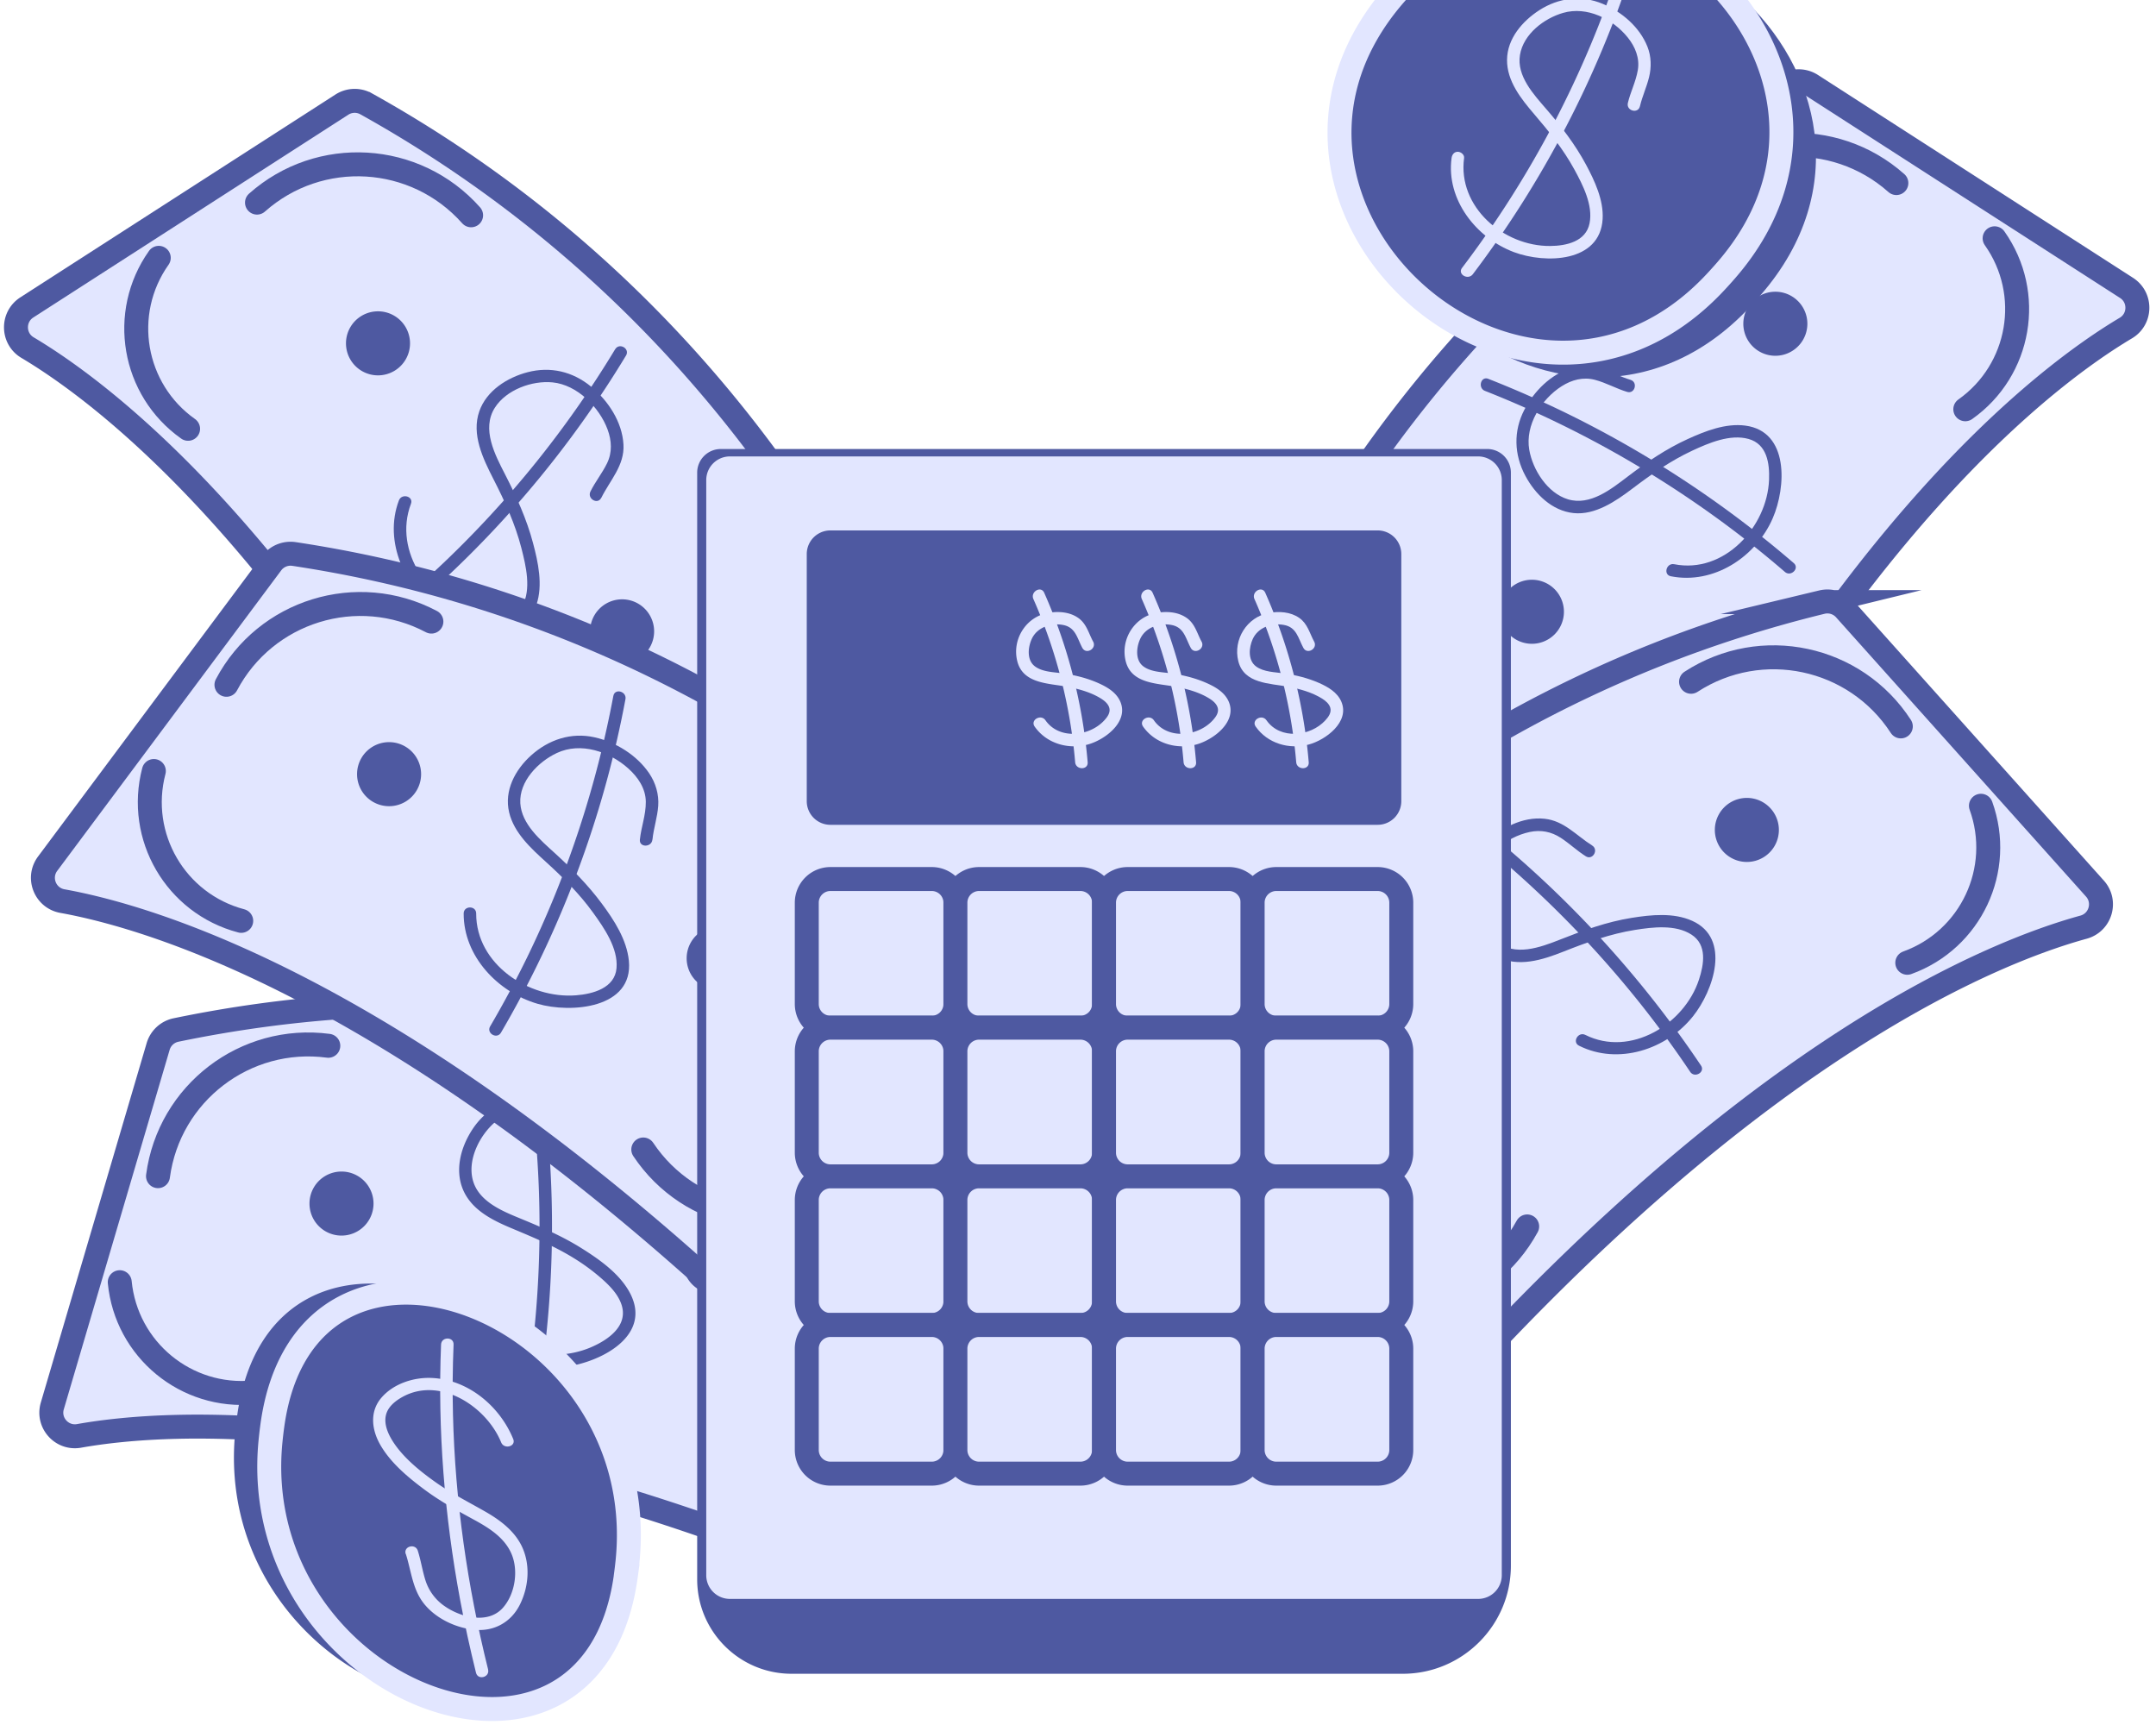 <svg width="270" height="216" fill="none" xmlns="http://www.w3.org/2000/svg"><path d="M150.253 100.262c3.682-12.07 21.288-60.61 73.568-89.718a2.959 2.959 0 0 1 3.035.105l39.453 25.399c1.849 1.19 1.802 3.906-.083 5.03-9.887 5.88-35.155 24.99-61.551 77.636a2.964 2.964 0 0 1-3.578 1.478l-48.943-16.253a2.964 2.964 0 0 1-1.901-3.672v-.005Z" fill="#E2E6FF" stroke="#4E59A1" stroke-width="3" stroke-miterlimit="10"/><path d="M204.192 47.563c-1.259-.376-2.413-1.013-3.667-1.405-1.253-.391-2.507-.438-3.739-.073-2.554.763-4.664 2.883-5.876 5.202-1.405 2.685-1.306 5.636.115 8.294 1.227 2.298 3.332 4.377 6.027 4.664 2.695.287 5.291-1.478 7.401-3.082 2.36-1.786 4.784-3.483 7.479-4.737 2.052-.955 4.737-2.105 7.045-1.462 2.309.642 2.643 3.06 2.565 5.103-.22 5.907-5.636 11.819-11.877 10.581-.987-.193-1.405 1.316-.418 1.51 5.359 1.06 10.655-2.408 12.76-7.276 1.671-3.865 2.073-10.869-3.442-11.59-2.471-.323-5.014.685-7.218 1.688-2.706 1.232-5.155 2.904-7.516 4.7-2.068 1.572-4.7 3.682-7.474 2.841-2.559-.773-4.408-3.682-4.846-6.2-.533-3.086 1.509-6.34 4.058-7.959 1.269-.804 2.7-1.19 4.178-.799 1.389.366 2.648 1.097 4.027 1.51.966.292 1.379-1.223.418-1.51Z" fill="#4E59A1"/><path d="M185.967 48.946a132.06 132.06 0 0 1 30.015 16.64 128.519 128.519 0 0 1 7.542 6.027c.763.653 1.875-.449 1.107-1.107a133.639 133.639 0 0 0-29.237-19.142 136.073 136.073 0 0 0-9.009-3.927c-.94-.37-1.348 1.144-.418 1.51Z" fill="#4E59A1"/><path d="M210.672 24.51c6.967-7.844 18.969-8.554 26.814-1.587M186.176 109.872c10.21 2.392 20.431-3.949 22.823-14.16M249.789 29.838c4.899 6.925 3.254 16.51-3.672 21.408M166.254 76.29c-6.152 8.7-4.089 20.744 4.612 26.897" stroke="#4E59A1" stroke-width="3" stroke-linecap="round" stroke-linejoin="round"/><path d="M191.76 80.113a3.51 3.51 0 1 0 0-7.018 3.51 3.51 0 0 0 0 7.018ZM222.33 44.049a3.51 3.51 0 1 0 0-7.02 3.51 3.51 0 0 0 0 7.02Z" fill="#4E59A1" stroke="#4E59A1" stroke-miterlimit="10"/><path d="M133.406 142.357c6.753-10.66 36.623-52.782 94.753-66.962a2.955 2.955 0 0 1 2.898.909l31.295 34.961c1.468 1.64.7 4.246-1.42 4.831-11.094 3.045-40.529 14.76-79.962 58.506a2.956 2.956 0 0 1-3.838.476l-42.869-28.668a2.96 2.96 0 0 1-.857-4.048v-.005Z" fill="#E2E6FF" stroke="#4E59A1" stroke-width="3" stroke-miterlimit="10"/><path d="M199.391 105.871c-1.969-1.232-3.504-3.086-5.949-3.347-2.773-.303-5.551 1.19-7.494 3.065-2.131 2.058-3.024 4.795-2.565 7.714.392 2.497 1.713 5.255 4.043 6.472 2.695 1.404 5.734.428 8.372-.617 2.914-1.154 5.844-2.219 8.952-2.716 2.214-.35 5.071-.705 7.072.585 2 1.29 1.561 3.74.945 5.631-1.823 5.593-8.581 9.756-14.232 6.93-.899-.449-1.692.904-.789 1.353 4.91 2.46 10.963.48 14.279-3.693 2.539-3.191 4.81-9.735-.109-11.944-2.34-1.05-5.124-.763-7.584-.371-3.108.496-6.038 1.562-8.952 2.716-2.475.977-5.724 2.193-8.033.188-2-1.739-2.95-4.998-2.397-7.558.653-3.024 3.667-5.478 6.617-6.1 1.4-.297 2.701-.042 3.891.731 1.092.711 2.032 1.619 3.139 2.314.857.538 1.646-.82.789-1.353h.005Z" fill="#4E59A1"/><path d="M181.47 102.377a132.225 132.225 0 0 1 24.474 23.957 130.682 130.682 0 0 1 5.719 7.876c.558.83 1.916.047 1.352-.789a133.62 133.62 0 0 0-23.048-26.166 135.324 135.324 0 0 0-7.704-6.226c-.804-.606-1.587.752-.788 1.353l-.005-.005Z" fill="#4E59A1"/><path d="M211.773 85.37c8.801-5.714 20.563-3.207 26.271 5.588M165.488 161.164c9.213 5.019 20.745 1.619 25.764-7.594M248.075 100.893c2.883 7.975-1.248 16.78-9.223 19.663M155.2 123.492c-8.241 6.753-9.453 18.912-2.695 27.159" stroke="#4E59A1" stroke-width="3" stroke-linecap="round" stroke-linejoin="round"/><path d="M179.705 134.084a3.51 3.51 0 1 0 0-7.02 3.51 3.51 0 0 0 0 7.02ZM218.764 107.432a3.51 3.51 0 1 0-.002-7.02 3.51 3.51 0 0 0 .002 7.02Z" fill="#4E59A1" stroke="#4E59A1" stroke-miterlimit="10"/><path d="M136.357 148.775c-10.675-6.727-55.732-31.948-114.322-19.8a2.959 2.959 0 0 0-2.23 2.063L6.55 176.049c-.622 2.11 1.19 4.136 3.353 3.75 11.323-2.016 42.936-4.069 97.332 18.509a2.953 2.953 0 0 0 3.672-1.222l26.406-44.294a2.957 2.957 0 0 0-.966-4.022l.01.005Z" fill="#E2E6FF" stroke="#4E59A1" stroke-width="3" stroke-miterlimit="10"/><path d="M76.565 146.998c-.643-2.47-.455-5.076-2.434-6.993-1.98-1.917-5.265-2.805-8.085-2.627-2.82.177-5.312 1.634-6.894 4.053-1.583 2.418-2.32 5.536-.883 8.116 1.222 2.193 3.635 3.348 5.855 4.277 2.669 1.123 5.322 2.215 7.792 3.75a25.265 25.265 0 0 1 3.562 2.648c.95.857 1.896 1.839 2.33 3.071.96 2.721-1.693 4.528-3.891 5.448-5.26 2.204-12.739.371-14.843-5.395-.345-.941-1.86-.533-1.51.417 1.802 4.925 7.14 7.709 12.227 7.479 4.601-.208 12.117-3.656 9.087-9.359-1.295-2.434-3.896-4.241-6.178-5.661-2.47-1.536-5.134-2.654-7.819-3.761-2.12-.872-4.758-2.026-5.572-4.377-.92-2.663.71-5.927 2.757-7.635 2.512-2.095 6.57-1.912 9.36-.455 1.337.7 2.402 1.734 2.83 3.207.402 1.374.428 2.831.789 4.215.256.977 1.765.564 1.51-.418h.01Z" fill="#4E59A1"/><path d="M65.74 131.91a129.338 129.338 0 0 1 1.212 34.257 126.142 126.142 0 0 1-1.337 9.683c-.172.987 1.337 1.41 1.51.418a130.167 130.167 0 0 0 1.425-35.004 133.64 133.64 0 0 0-1.3-9.766c-.167-.993-1.677-.57-1.51.417v-.005Z" fill="#4E59A1"/><path d="M41.115 130.95c-10.399-1.379-19.946 5.928-21.33 16.327M115.456 179.533c-6.163 8.487-18.04 10.367-26.526 4.205M14.996 160.553c.82 8.445 8.33 14.624 16.776 13.798M108.57 141.092c10.347 2.559 16.656 13.026 14.097 23.372" stroke="#4E59A1" stroke-width="3" stroke-linecap="round" stroke-linejoin="round"/><path d="M89.478 161.519a3.51 3.51 0 1 0 .001-7.019 3.51 3.51 0 0 0 0 7.019ZM42.767 154.217a3.51 3.51 0 1 0 0-7.02 3.51 3.51 0 0 0 0 7.02Z" fill="#4E59A1" stroke="#4E59A1" stroke-miterlimit="10"/><path d="M119.415 102.715c-3.682-12.07-21.288-60.61-73.568-89.717a2.957 2.957 0 0 0-3.035.104L3.36 38.495c-1.849 1.191-1.802 3.907.084 5.03 9.886 5.88 35.154 24.991 61.55 77.637a2.964 2.964 0 0 0 3.578 1.478l48.943-16.253a2.964 2.964 0 0 0 1.901-3.672Z" fill="#E2E6FF" stroke="#4E59A1" stroke-width="3" stroke-miterlimit="10"/><path d="M75.3 62.343c1.086-2.204 2.93-4.053 2.778-6.686-.162-2.84-1.922-5.494-4.074-7.26-2.277-1.87-5.066-2.538-7.933-1.79-2.549.668-5.134 2.303-6.043 4.883-1.024 2.904.47 5.959 1.77 8.508 1.421 2.778 2.721 5.609 3.5 8.643.559 2.189 1.274 5.134.104 7.255-1.149 2.084-3.792 1.791-5.755 1.253-5.798-1.587-10.451-8.069-8.184-14.065.355-.945-1.16-1.352-1.51-.418-1.959 5.187.804 11.057 5.16 14.076 3.426 2.371 10.279 4.21 12.065-1.024.836-2.444.214-5.317-.428-7.724-.794-2.998-2.084-5.829-3.494-8.581-1.264-2.46-2.983-5.693-1.285-8.362 1.43-2.251 4.664-3.426 7.233-3.17 3.071.303 5.85 3.102 6.884 5.896.517 1.405.6 2.867-.068 4.236-.6 1.233-1.473 2.303-2.078 3.53-.444.904.908 1.698 1.352.79l.005.01Z" fill="#4E59A1"/><path d="M77.037 43.728a129.045 129.045 0 0 1-21.622 26.877 130.486 130.486 0 0 1-7.344 6.45c-.783.637.335 1.74 1.108 1.107a130.226 130.226 0 0 0 23.763-25.346 131.879 131.879 0 0 0 5.453-8.294c.522-.867-.83-1.656-1.353-.789l-.005-.005Z" fill="#4E59A1"/><path d="M58.998 26.958c-6.968-7.845-18.97-8.555-26.814-1.588M83.496 112.319c-10.211 2.392-20.432-3.948-22.824-14.159M19.883 32.285c-4.899 6.926-3.254 16.51 3.672 21.409M103.413 78.738c6.152 8.701 4.089 20.745-4.612 26.898" stroke="#4E59A1" stroke-width="3" stroke-linecap="round" stroke-linejoin="round"/><path d="M77.908 82.566a3.51 3.51 0 1 0 0-7.02 3.51 3.51 0 0 0 0 7.02ZM47.338 46.502a3.51 3.51 0 1 0 0-7.02 3.51 3.51 0 0 0 0 7.02Z" fill="#4E59A1" stroke="#4E59A1" stroke-miterlimit="10"/><path d="M180.35.908c-.47.5-.935 1.018-1.39 1.54-22.813 26.328 16.416 61.436 40.195 35.98.46-.49.914-.997 1.363-1.514C243.358 10.6 204.15-24.543 180.35.908Z" fill="#4E59A1"/><path d="M176.022-2.184a57.12 57.12 0 0 0-1.39 1.54c-22.813 26.329 16.416 61.436 40.195 35.98.46-.49.914-.997 1.363-1.514 22.84-26.313-16.368-61.457-40.168-36.006Z" fill="#4E59A1" stroke="#E2E6FF" stroke-width="3" stroke-miterlimit="10"/><path d="M205.374 13.306c.293-1.249.841-2.408 1.144-3.651.303-1.243.282-2.585-.209-3.818-.982-2.455-3.186-4.34-5.588-5.353-2.674-1.128-5.537-.768-7.96.799-2.12 1.373-4.006 3.556-4.032 6.204-.026 2.664 1.76 4.889 3.4 6.806 1.859 2.172 3.64 4.382 5.019 6.904 1.055 1.933 2.371 4.476 1.917 6.759-.454 2.282-2.883 2.83-4.936 2.846-5.818.047-11.605-4.883-10.779-11.015.057-.423-.403-.778-.784-.783-.47 0-.726.365-.783.783-.7 5.218 3.097 10.018 7.818 11.788 3.923 1.468 10.785 1.311 11.099-4.152.136-2.371-.998-4.784-2.089-6.821-1.348-2.512-3.098-4.784-4.957-6.936-1.582-1.833-3.739-4.142-3.306-6.784.434-2.643 3.05-4.591 5.406-5.27 2.992-.862 6.22.752 8.1 3.092.925 1.149 1.51 2.58 1.254 4.068-.256 1.489-.919 2.727-1.248 4.121-.23.982 1.279 1.4 1.509.418l.005-.005Z" fill="#E2E6FF"/><path d="M202.915-4.378a128.064 128.064 0 0 1-19.816 37.918c-.611.804.753 1.587 1.353.788a129.687 129.687 0 0 0 19.972-38.293c.314-.961-1.201-1.374-1.509-.418v.005Z" fill="#E2E6FF"/><path d="M137.169 127.598c-7.678-10.012-41.188-49.298-100.352-58.23a2.953 2.953 0 0 0-2.804 1.16l-28.047 37.62c-1.316 1.765-.318 4.293 1.844 4.685 11.318 2.037 41.683 11.077 84.865 51.126a2.959 2.959 0 0 0 3.865.131l40.138-32.382a2.959 2.959 0 0 0 .491-4.105v-.005Z" fill="#E2E6FF" stroke="#4E59A1" stroke-width="3" stroke-miterlimit="10"/><path d="M81.71 105.124c.146-1.421.617-2.789.72-4.215.105-1.426-.318-2.888-1.143-4.094-1.54-2.262-4.178-3.897-6.831-4.492-2.92-.653-5.74.287-7.939 2.261-1.995 1.792-3.405 4.403-2.758 7.135.611 2.58 2.742 4.512 4.628 6.225 2.136 1.943 4.194 3.991 5.886 6.336 1.384 1.922 3.15 4.455 2.935 6.951-.214 2.497-2.956 3.233-5.071 3.4-5.897.465-12.525-3.885-12.504-10.247 0-1.008-1.561-1.008-1.567 0-.02 5.364 4.288 9.861 9.255 11.308 4.153 1.211 12.023.605 11.433-5.39-.261-2.638-1.854-5.093-3.395-7.166-1.718-2.314-3.74-4.361-5.865-6.299-1.797-1.635-4.178-3.635-4.335-6.257-.162-2.752 2.256-5.207 4.58-6.293 2.998-1.405 6.587-.173 8.942 1.937 1.206 1.081 2.183 2.507 2.194 4.179.01 1.671-.58 3.149-.742 4.732-.105 1.002 1.468.997 1.567 0l.01-.011Z" fill="#4E59A1"/><path d="M76.81 87.142c-2.126 11.318-5.74 22.349-10.78 32.7a130.212 130.212 0 0 1-4.643 8.67c-.512.872.841 1.661 1.353.789a130.322 130.322 0 0 0 13.402-32.115 129.44 129.44 0 0 0 2.183-9.626c.182-.987-1.327-1.41-1.51-.418h-.005Z" fill="#4E59A1"/><path d="M54.024 77.835c-9.27-4.904-20.766-1.358-25.665 7.913M106.897 149.195c-8.727 5.818-20.52 3.468-26.338-5.259M19.267 96.543c-2.157 8.205 2.742 16.603 10.942 18.766M113.781 110.754c8.816 5.99 11.104 17.993 5.113 26.809" stroke="#4E59A1" stroke-width="3" stroke-linecap="round" stroke-linejoin="round"/><path d="M90.002 123.504a3.51 3.51 0 1 0-.001-7.02 3.51 3.51 0 0 0 0 7.02ZM48.725 100.449a3.51 3.51 0 1 0 0-7.02 3.51 3.51 0 0 0 0 7.02Z" fill="#4E59A1" stroke="#4E59A1" stroke-miterlimit="10"/><path d="M90.275 56.223h95.975a2.962 2.962 0 0 1 2.961 2.961v136.859c0 7.474-6.069 13.542-13.543 13.542H99.133c-6.523 0-11.824-5.295-11.824-11.824V59.184a2.962 2.962 0 0 1 2.96-2.961h.006Z" fill="#4E59A1"/><path d="M185.109 57.152H91.407a2.961 2.961 0 0 0-2.962 2.962v137.135a2.962 2.962 0 0 0 2.962 2.962h93.702a2.962 2.962 0 0 0 2.962-2.962V60.114a2.962 2.962 0 0 0-2.962-2.962Z" fill="#E2E6FF"/><path d="M116.688 110.07h-12.692a2.962 2.962 0 0 0-2.961 2.962v12.691a2.96 2.96 0 0 0 2.961 2.961h12.692a2.96 2.96 0 0 0 2.961-2.961v-12.691a2.962 2.962 0 0 0-2.961-2.962Z" fill="#E2E6FF" stroke="#4E59A1" stroke-width="3" stroke-miterlimit="10"/><path d="M135.301 110.07H122.61a2.962 2.962 0 0 0-2.962 2.962v12.691a2.961 2.961 0 0 0 2.962 2.961h12.691a2.961 2.961 0 0 0 2.962-2.961v-12.691a2.962 2.962 0 0 0-2.962-2.962Z" fill="#E2E6FF" stroke="#4E59A1" stroke-width="3" stroke-miterlimit="10"/><path d="M153.91 110.07h-12.691a2.961 2.961 0 0 0-2.961 2.962v12.691a2.96 2.96 0 0 0 2.961 2.961h12.691a2.961 2.961 0 0 0 2.962-2.961v-12.691a2.962 2.962 0 0 0-2.962-2.962Z" fill="#E2E6FF" stroke="#4E59A1" stroke-width="3" stroke-miterlimit="10"/><path d="M172.524 110.07h-12.692a2.962 2.962 0 0 0-2.961 2.962v12.691a2.96 2.96 0 0 0 2.961 2.961h12.692a2.96 2.96 0 0 0 2.961-2.961v-12.691a2.962 2.962 0 0 0-2.961-2.962ZM116.688 128.684h-12.692a2.96 2.96 0 0 0-2.961 2.961v12.691a2.962 2.962 0 0 0 2.961 2.962h12.692a2.962 2.962 0 0 0 2.961-2.962v-12.691a2.96 2.96 0 0 0-2.961-2.961Z" fill="#E2E6FF" stroke="#4E59A1" stroke-width="3" stroke-miterlimit="10"/><path d="M135.301 128.684H122.61a2.961 2.961 0 0 0-2.962 2.961v12.691a2.962 2.962 0 0 0 2.962 2.962h12.691a2.962 2.962 0 0 0 2.962-2.962v-12.691a2.961 2.961 0 0 0-2.962-2.961Z" fill="#E2E6FF" stroke="#4E59A1" stroke-width="3" stroke-miterlimit="10"/><path d="M153.911 128.684h-12.692a2.96 2.96 0 0 0-2.961 2.961v12.691a2.962 2.962 0 0 0 2.961 2.962h12.692a2.962 2.962 0 0 0 2.961-2.962v-12.691a2.96 2.96 0 0 0-2.961-2.961Z" fill="#E2E6FF" stroke="#4E59A1" stroke-width="3" stroke-miterlimit="10"/><path d="M172.524 128.684h-12.692a2.96 2.96 0 0 0-2.961 2.961v12.691a2.962 2.962 0 0 0 2.961 2.962h12.692a2.962 2.962 0 0 0 2.961-2.962v-12.691a2.96 2.96 0 0 0-2.961-2.961ZM116.688 147.299h-12.692a2.961 2.961 0 0 0-2.961 2.961v12.692a2.961 2.961 0 0 0 2.961 2.961h12.692a2.961 2.961 0 0 0 2.961-2.961V150.26a2.961 2.961 0 0 0-2.961-2.961Z" fill="#E2E6FF" stroke="#4E59A1" stroke-width="3" stroke-miterlimit="10"/><path d="M135.301 147.299H122.61a2.962 2.962 0 0 0-2.962 2.961v12.692a2.962 2.962 0 0 0 2.962 2.961h12.691a2.962 2.962 0 0 0 2.962-2.961V150.26a2.962 2.962 0 0 0-2.962-2.961Z" fill="#E2E6FF" stroke="#4E59A1" stroke-width="3" stroke-miterlimit="10"/><path d="M153.911 147.299h-12.692a2.961 2.961 0 0 0-2.961 2.961v12.692a2.961 2.961 0 0 0 2.961 2.961h12.692a2.961 2.961 0 0 0 2.961-2.961V150.26a2.961 2.961 0 0 0-2.961-2.961Z" fill="#E2E6FF" stroke="#4E59A1" stroke-width="3" stroke-miterlimit="10"/><path d="M172.524 147.299h-12.692a2.961 2.961 0 0 0-2.961 2.961v12.692a2.961 2.961 0 0 0 2.961 2.961h12.692a2.961 2.961 0 0 0 2.961-2.961V150.26a2.961 2.961 0 0 0-2.961-2.961ZM116.688 165.912h-12.692a2.961 2.961 0 0 0-2.961 2.961v12.692a2.961 2.961 0 0 0 2.961 2.961h12.692a2.961 2.961 0 0 0 2.961-2.961v-12.692a2.961 2.961 0 0 0-2.961-2.961Z" fill="#E2E6FF" stroke="#4E59A1" stroke-width="3" stroke-miterlimit="10"/><path d="M135.301 165.912H122.61a2.962 2.962 0 0 0-2.962 2.961v12.692a2.962 2.962 0 0 0 2.962 2.961h12.691a2.962 2.962 0 0 0 2.962-2.961v-12.692a2.962 2.962 0 0 0-2.962-2.961Z" fill="#E2E6FF" stroke="#4E59A1" stroke-width="3" stroke-miterlimit="10"/><path d="M153.911 165.912h-12.692a2.961 2.961 0 0 0-2.961 2.961v12.692a2.961 2.961 0 0 0 2.961 2.961h12.692a2.961 2.961 0 0 0 2.961-2.961v-12.692a2.961 2.961 0 0 0-2.961-2.961Z" fill="#E2E6FF" stroke="#4E59A1" stroke-width="3" stroke-miterlimit="10"/><path d="M172.524 165.912h-12.692a2.961 2.961 0 0 0-2.961 2.961v12.692a2.961 2.961 0 0 0 2.961 2.961h12.692a2.961 2.961 0 0 0 2.961-2.961v-12.692a2.961 2.961 0 0 0-2.961-2.961Z" fill="#E2E6FF" stroke="#4E59A1" stroke-width="3" stroke-miterlimit="10"/><path d="M172.526 66.418h-68.533a2.962 2.962 0 0 0-2.962 2.961v30.94a2.962 2.962 0 0 0 2.962 2.962h68.533a2.962 2.962 0 0 0 2.962-2.962v-30.94a2.962 2.962 0 0 0-2.962-2.961Z" fill="#4E59A1"/><path d="M164.569 80.33c-.569-1.055-.82-2.235-1.864-2.96-1.102-.769-2.544-.852-3.828-.612-2.727.517-4.476 3.317-3.803 6.027.716 2.862 3.964 2.768 6.283 3.212 1.452.277 2.946.69 4.21 1.478.423.267.888.643 1.029 1.15.172.61-.24 1.164-.637 1.592-1.865 2.016-5.641 2.434-7.354-.026-.575-.82-1.932-.036-1.353.789 1.473 2.11 4.184 2.904 6.638 2.25 2.131-.569 5.176-2.83 4.09-5.368-.507-1.186-1.692-1.86-2.82-2.356-1.369-.6-2.816-.956-4.288-1.175-1.155-.172-2.617-.162-3.588-.893-1.035-.778-.878-2.36-.403-3.416.658-1.462 2.392-2.047 3.902-1.77 1.598.287 1.776 1.64 2.439 2.872.475.888 1.833.1 1.353-.788l-.006-.005Z" fill="#E2E6FF"/><path d="M157.099 75.014a63.77 63.77 0 0 1 5.228 20.426c.084.998 1.65 1.008 1.567 0a66.083 66.083 0 0 0-5.442-21.215c-.408-.92-1.76-.125-1.353.789ZM150.468 80.33c-.569-1.055-.82-2.235-1.865-2.961-1.102-.768-2.543-.851-3.828-.611-2.726.517-4.476 3.316-3.802 6.027.715 2.862 3.964 2.768 6.283 3.212 1.452.277 2.945.69 4.209 1.478.423.266.888.642 1.029 1.15.173.61-.24 1.164-.637 1.592-1.864 2.016-5.641 2.434-7.354-.026-.574-.82-1.932-.037-1.352.788 1.473 2.11 4.183 2.904 6.638 2.252 2.131-.57 5.176-2.831 4.089-5.37-.506-1.185-1.692-1.859-2.82-2.355-1.368-.6-2.815-.956-4.288-1.175-1.154-.172-2.617-.162-3.588-.893-1.034-.778-.877-2.36-.402-3.416.658-1.462 2.392-2.047 3.901-1.77 1.598.287 1.776 1.64 2.439 2.872.476.888 1.834.1 1.353-.789l-.005-.005Z" fill="#E2E6FF"/><path d="M142.994 75.014a63.795 63.795 0 0 1 5.228 20.426c.083.998 1.65 1.008 1.566 0a66.031 66.031 0 0 0-5.442-21.215c-.407-.92-1.76-.125-1.352.789ZM136.89 80.33c-.57-1.055-.82-2.235-1.865-2.96-1.102-.769-2.543-.852-3.828-.612-2.726.517-4.476 3.317-3.802 6.027.715 2.862 3.964 2.768 6.283 3.212 1.452.277 2.945.69 4.209 1.478.423.267.888.643 1.029 1.15.173.61-.24 1.164-.637 1.592-1.865 2.016-5.641 2.434-7.354-.026-.574-.82-1.932-.036-1.352.789 1.472 2.11 4.183 2.904 6.638 2.25 2.131-.569 5.176-2.83 4.089-5.368-.506-1.186-1.692-1.86-2.82-2.356-1.368-.6-2.815-.956-4.288-1.175-1.154-.172-2.617-.162-3.588-.893-1.034-.778-.878-2.36-.402-3.416.658-1.462 2.392-2.047 3.901-1.77 1.598.287 1.776 1.64 2.439 2.872.476.888 1.833.1 1.353-.788l-.005-.005Z" fill="#E2E6FF"/><path d="M129.415 75.014a63.743 63.743 0 0 1 5.228 20.426c.084.998 1.651 1.008 1.567 0a66.057 66.057 0 0 0-5.442-21.215c-.407-.92-1.76-.125-1.353.789Z" fill="#E2E6FF"/><path d="M73.94 196.24a52.13 52.13 0 0 0 .225-1.869c3.202-31.567-40.205-48.17-44.478-17.016a50.695 50.695 0 0 0-.219 1.838c-3.228 31.567 40.184 48.202 44.478 17.047h-.006Z" fill="#4E59A1"/><path d="M78.362 197.379c.084-.616.162-1.238.225-1.87 3.201-31.566-40.205-48.17-44.478-17.016a50.486 50.486 0 0 0-.219 1.839c-3.228 31.567 40.184 48.201 44.478 17.047h-.006Z" fill="#4E59A1" stroke="#E2E6FF" stroke-width="3" stroke-miterlimit="10"/><path d="M50.821 194.581c.69 2.152.83 4.439 2.303 6.262 1.473 1.823 3.964 3.024 6.377 3.238 2.413.214 4.523-.976 5.61-3.165 1.086-2.188 1.326-4.878.303-7.15-.914-2.026-2.753-3.405-4.633-4.481-2.079-1.191-4.204-2.256-6.168-3.64-1.964-1.384-4.257-3.207-5.557-5.385-.523-.878-.95-1.943-.742-2.982.22-1.092 1.16-1.844 2.084-2.356 4.721-2.616 10.534 1.212 12.362 5.688.377.919 1.891.517 1.51-.418-1.671-4.105-5.625-7.422-10.159-7.646-2.271-.115-4.82.7-6.34 2.465-1.52 1.765-1.222 4.058-.12 5.954 1.29 2.22 3.41 3.99 5.442 5.51 2.032 1.52 4.095 2.638 6.241 3.808 1.85 1.008 3.782 2.198 4.68 4.193.956 2.116.512 5.124-1.05 6.863-1.87 2.079-5.28 1.186-7.296-.23a6.174 6.174 0 0 1-2.382-3.206c-.392-1.223-.574-2.507-.966-3.73-.308-.955-1.823-.548-1.51.418l.011-.01Z" fill="#E2E6FF"/><path d="M61.126 209.042c-2.6-10.44-4.136-21.142-4.398-31.901-.073-2.925-.047-5.855.074-8.78.041-1.008-1.526-1.008-1.567 0-.434 10.707.428 21.451 2.392 31.985.57 3.055 1.238 6.095 1.984 9.114.246.976 1.755.564 1.51-.418h.005Z" fill="#E2E6FF"/></svg>